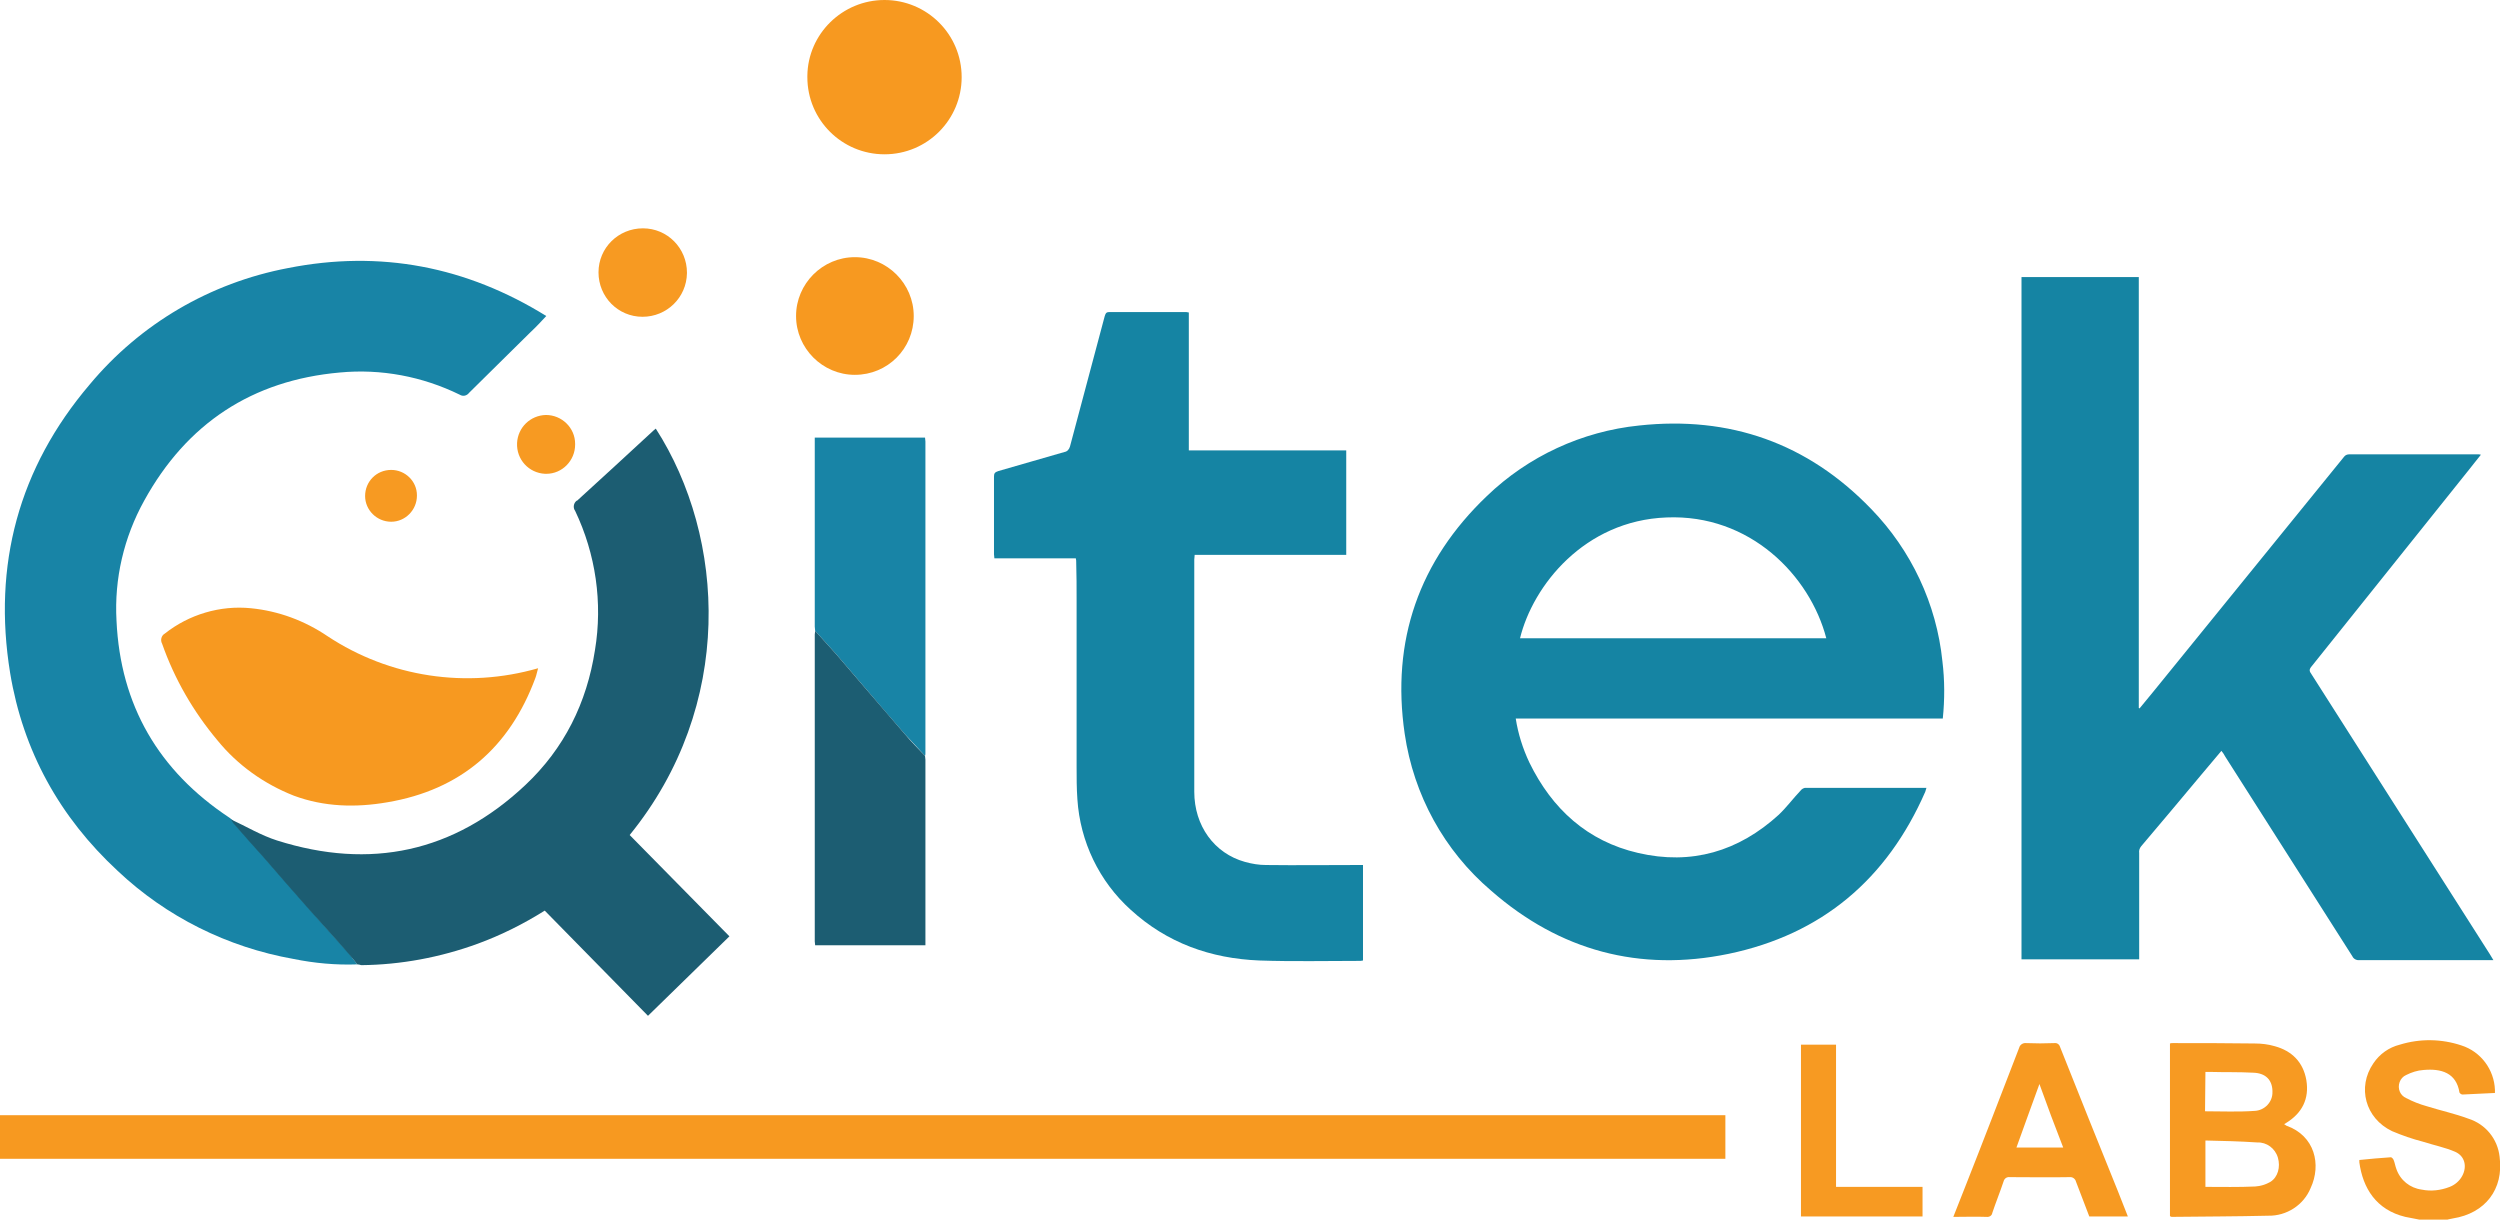 <?xml version="1.0" encoding="utf-8"?><svg version="1.1" id="Layer_1" xmlns="http://www.w3.org/2000/svg" x="0" y="0" viewBox="0 0 641.6 313" style="enable-background:new 0 0 641.6 313" xml:space="preserve"><style>.st0{fill:#f79a22}.st1{fill:#1584a3}.st2{fill:#1884a6}.st3{fill:#1c5d72}.st4{fill:#f79920}</style><path class="st0" d="M620.9 313c-1.2-.2-2.4-.5-3.6-.7-7.5-1.8-10.9-7.4-11.8-14v-.6c2.7-.3 5.4-.5 8.1-.7.2 0 .6.4.7.7.3.7.4 1.5.7 2.3 1 2.9 3.5 4.9 6.5 5.3 2.4.5 4.9.2 7.2-.7 1.3-.5 2.5-1.5 3.2-2.8 1.3-2.4.7-5.1-1.8-6.2s-5.5-1.7-8.3-2.6c-2.7-.7-5.3-1.6-7.9-2.7-6.9-3.3-9-11.3-4.8-17.4 1.6-2.4 4-4.1 6.8-4.8 5.2-1.6 10.7-1.5 15.8.2 5 1.6 8.4 6.2 8.6 11.4v.8c-2.8.1-5.6.3-8.3.4-.3 0-.6-.2-.8-.5-.8-5.1-4.7-6.2-9.2-5.8-1.6.1-3.1.6-4.5 1.3-1.6.7-2.3 2.7-1.6 4.3.3.7.9 1.3 1.6 1.6 1.7.9 3.5 1.6 5.3 2.1 3.5 1.1 7.2 1.9 10.7 3.2 4.4 1.4 7.5 5.2 8 9.8 1.1 8.3-3.7 14.5-12 15.8-.7.1-1.4.3-2.1.5l-6.5-.2z"/><path class="st1" d="M389 184.4c.6 3.9 1.8 7.7 3.5 11.3 5.8 11.9 14.9 20.2 27.9 23.2 13.7 3.2 25.8-.4 36.1-9.8 2-1.9 3.7-4.2 5.6-6.2.3-.4.7-.6 1.1-.7h31.2c-.1.3-.2.7-.3 1-9.8 22.4-26.5 36.6-50.5 41.6-22.8 4.7-43.3-.8-60.9-16.2-12.1-10.3-19.9-24.6-22.2-40.3-3.5-23.9 3.7-44.4 21.1-61 10.6-10.2 24.4-16.6 39.1-18.1 23.2-2.5 43.2 4.5 59.5 21.4 10.3 10.6 16.8 24.4 18.3 39.1.6 4.9.6 9.8.1 14.7H389zm1.1-20.6h78.6c-4.2-16.1-19.6-31.9-41-31-21.1.8-34.3 17.5-37.6 31zm180 28.9-5.3 6.3c-5.1 6.1-10.2 12.2-15.3 18.2-.4.5-.6 1.1-.5 1.7v27.3h-30.2V71.1h30.1v110.6l.2.1c1.2-1.5 2.5-3 3.7-4.5 16.3-20 32.5-40.1 48.8-60.1.3-.4.8-.6 1.3-.6H636c.2 0 .3 0 .7.1-1.1 1.4-2.1 2.6-3.1 3.9-13.5 16.9-27 33.7-40.5 50.6-.6.8-.3 1.2.1 1.8l45.8 71.9.9 1.5h-34.4c-.7.1-1.5-.3-1.8-1-10.9-17.1-21.7-34.1-32.6-51.2-.3-.6-.6-1-1-1.5z"/><path class="st2" d="M91.7 247.5c-5.5.2-11-.3-16.4-1.4-16.9-3-32.6-10.8-45.1-22.6-14.9-13.8-24.3-30.8-27.6-50.8-4.5-27.7 2.2-52.6 20.4-74 13-15.6 30.9-26.1 50.9-29.9 23.7-4.7 45.8-.4 66.3 12.3-1.4 1.5-2.7 2.9-4.1 4.2-5.2 5.2-10.5 10.3-15.7 15.5-.6.8-1.6 1-2.4.5-9.6-4.7-20.2-6.7-30.8-5.7-22.5 2-39.3 13.1-50.2 32.9-5.2 9.4-7.7 20-7.1 30.8 1 21.7 10.8 38.5 28.9 50.5.2.1.3.2.5.4l.3.2c.2.4.4.7.6 1 2.6 2.9 5.2 5.8 7.8 8.8 3.9 4.5 7.8 8.9 11.7 13.4 3.3 3.8 6.7 7.5 10 11.2.5.8 1.2 1.7 2 2.7z"/><path class="st1" d="M349.8 222v24.5c-.2 0-.4.1-.6.1-8.7 0-17.4.2-26-.1-12.5-.5-23.7-4.5-33-13-8.1-7.3-13-17.5-13.7-28.4-.2-2.8-.2-5.6-.2-8.4v-42.6c0-3.3 0-6.6-.1-9.8 0-.3 0-.6-.1-1h-20.9c0-.4-.1-.7-.1-1v-20c0-.8.2-1.1 1.1-1.4 5.7-1.6 11.3-3.3 17-4.9.7-.1 1.2-.7 1.4-1.4 3-11.1 5.9-22.3 8.9-33.4.2-.6.3-1.1 1.1-1.1h19.9c.2 0 .4.1.6.1v35.4h40.4v26.8h-38.9c0 .5-.1.8-.1 1.2v59.6c0 8.7 5.1 15.8 13 18 1.8.5 3.6.8 5.4.8 7.8.1 15.5 0 23.3 0h1.6z"/><path class="st3" d="M91.7 247.5c-.8-1-1.5-1.9-2.3-2.8-3.3-3.8-6.7-7.5-10-11.2-3.9-4.4-7.8-8.9-11.7-13.4-2.6-2.9-5.2-5.8-7.8-8.8-.2-.3-.4-.6-.6-1 3.9 1.8 7.7 4.1 11.8 5.4 24 7.6 45.4 3 63.7-14.2 10-9.4 15.8-21.1 17.9-34.7 2-12.1.2-24.6-5.1-35.7-.6-.8-.4-2 .4-2.6h.1c6.6-6 13.1-12 19.6-18l.6-.5c18 28 20.3 71.1-6.7 104.3l25.6 26-20.9 20.4-26.5-27c-5.4 3.4-11.2 6.3-17.2 8.5-9.6 3.5-19.7 5.4-29.9 5.5-.3-.1-.7-.2-1-.2z"/><path class="st4" d="M442.8 286.2v11.2H0v-11.2h442.8zM138.1 171.5c-.3 1-.4 1.7-.7 2.5-6.6 17.8-19.1 28.7-38 31.9-8.1 1.4-16.2 1.2-24-1.7-7.6-3-14.4-7.8-19.6-14.2-6.2-7.4-11-15.7-14.2-24.8-.5-.9-.2-2.1.7-2.6 6.2-4.9 14.2-7.3 22.1-6.5 7.1.7 13.8 3.2 19.7 7.2 15.9 10.5 35.6 13.5 54 8.2z"/><path class="st2" d="M209.2 161.9c0-.4-.1-.7-.1-1.1v-48.5h28.3c0 .3.1.7.1 1v80c0 .2 0 .5-.1.7-1.7-1.9-3.4-3.7-5.1-5.5-3.5-4-7-8.1-10.5-12.2l-7.2-8.4-5.4-6z"/><path class="st3" d="m209.2 161.9 5.4 6 7.2 8.4c3.5 4.1 7 8.1 10.5 12.2 1.6 1.9 3.4 3.7 5.1 5.5 0 .3.1.6.1 1v47.6h-28.3c0-.3-.1-.7-.1-1v-78.8c0-.2.1-.6.1-.9z"/><path class="st4" d="M227 0c10.9 0 19.8 8.8 19.8 19.8 0 10.9-8.8 19.8-19.8 19.8-10.9 0-19.8-8.8-19.8-19.8v-.3C207.3 8.7 216.2 0 227 0z"/><path class="st0" d="M556.9 312.1v-44.3c.2-.1.5-.1.7-.1 7 0 14 0 21 .1 1.8 0 3.5.2 5.2.7 4.4 1.2 7.3 4.1 8.1 8.7.8 4.8-1.1 8.5-5.2 11-.1.1-.3.2-.5.3.2.1.4.3.6.4 7.3 2.6 9 10 6.2 16-1.8 4.4-6.2 7.2-10.9 7.1-8.3.2-16.5.2-24.8.3-.2-.1-.3-.1-.4-.2zm9.1-19.4v11.9c4.3 0 8.5.1 12.8-.1 1.4-.1 2.7-.5 3.9-1.2 1.9-1.2 2.6-3.8 1.9-6.2-.7-2.4-2.9-4-5.3-3.9-4.4-.3-8.8-.4-13.3-.5zm-.1-7.5c4.3 0 8.5.2 12.7-.1 2.6-.1 4.7-2.3 4.6-4.9v-.3c-.1-2.8-1.8-4.5-4.9-4.6-3.7-.2-7.3-.1-11-.2H566l-.1 10.1zm-19.8 27h-9.9c-1.1-3-2.3-5.9-3.4-8.9-.2-.8-.9-1.3-1.7-1.2-5.1.1-10.2 0-15.3 0-.7-.1-1.4.3-1.6 1.1-.9 2.7-2 5.4-2.9 8.1-.1.7-.8 1.1-1.5 1-2.8-.1-5.6 0-8.5 0l3-7.6c4.7-11.9 9.3-23.9 13.9-35.8.2-.8 1-1.3 1.8-1.2 2.4.1 4.8.1 7.2 0 .7-.1 1.3.3 1.5 1 4.9 12.3 9.8 24.6 14.8 36.9l2.6 6.6zm-22.7-34c-2 5.6-4 10.9-5.9 16.3h12c-2.1-5.4-4.1-10.7-6.1-16.3z"/><path class="st4" d="M219.4 96.2c-8.3 0-15.1-6.8-15.1-15.1S211.1 66 219.4 66s15.1 6.8 15.1 15.1c0 8.4-6.7 15.1-15.1 15.1z"/><path class="st0" d="M493.4 304.6v7.6h-31.2v-44.1h9v36.5h22.2zM164.9 81.3c-6.3 0-11.3-5.1-11.3-11.4s5.1-11.3 11.4-11.3c6.3 0 11.3 5.1 11.3 11.4v.1c-.1 6.3-5.2 11.2-11.4 11.2zm-17.3 32.8c0 4.1-3.3 7.5-7.4 7.5h-.3c-4.2-.2-7.4-3.7-7.2-7.9.2-4 3.4-7.1 7.4-7.2 4.1 0 7.5 3.3 7.5 7.4v.2zm-47.2 6.5c3.6 0 6.6 2.9 6.6 6.5v.1c0 3.7-3 6.7-6.6 6.7-3.7 0-6.7-3-6.7-6.6 0-3.7 2.9-6.7 6.7-6.7-.1 0-.1 0 0 0z"/><path class="st3" d="m59.3 210.3-.3-.2.3.2z"/></svg>